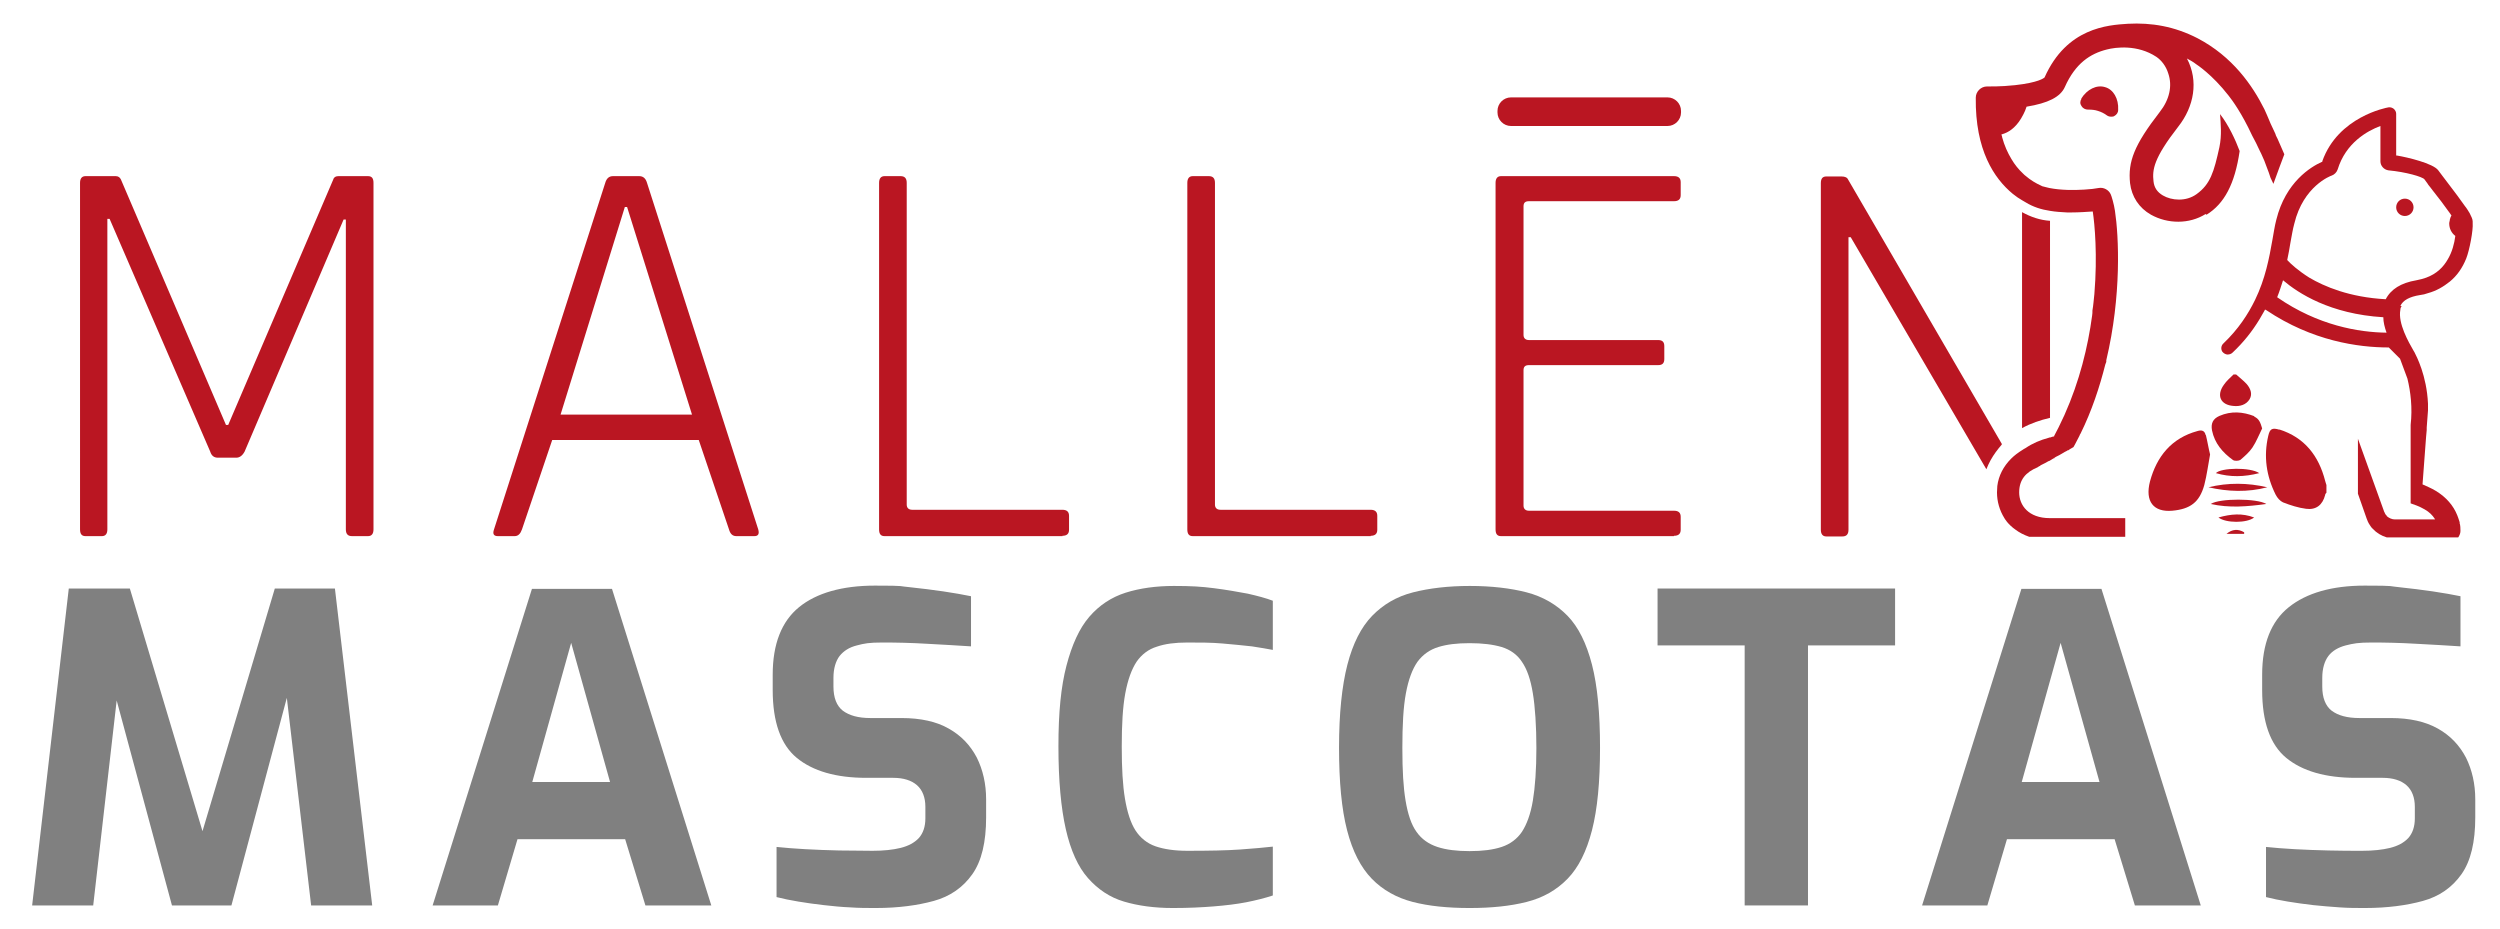 <svg xmlns="http://www.w3.org/2000/svg" id="uuid-49d79c51-4114-41ed-8881-097a4c899706" viewBox="0 0 777.8 289"><defs><style>      .st0 {        fill: gray;      }      .st1 {        fill: #ba1622;      }    </style></defs><polygon class="st0" points="10 281.7 21.4 183.1 40.4 183.1 63 258.6 85.5 183.1 104.2 183.1 115.8 281.7 96.8 281.7 88.3 209.1 91.3 209.4 72 281.7 53.5 281.7 34 209.4 37.3 209.2 29 281.7 10 281.7"></polygon><path class="st0" d="M134.6,281.7l30.9-98.5h24.9l30.9,98.5h-20.5l-6.3-20.6h-33.5l-6.1,20.6h-20.2ZM165.6,243.3h24.2l-12.1-43.3-12.1,43.3h0Z"></path><g><path class="st0" d="M272.4,282.5c-2.6,0-5.2,0-7.9-.2-2.7-.1-5.5-.4-8.2-.7-2.8-.3-5.4-.7-7.9-1.1-2.5-.4-4.8-.9-6.8-1.4v-15.6c2.7.3,5.7.5,9,.7s6.9.3,10.5.4c3.6,0,7.1.1,10.4.1s6.3-.3,8.7-.9,4.3-1.6,5.7-3.1c1.3-1.5,2-3.5,2-6.1v-3.6c0-2.9-.9-5.2-2.6-6.7-1.7-1.5-4.2-2.3-7.4-2.3h-8.4c-9.4,0-16.6-2.1-21.6-6.2-5-4.1-7.5-11.2-7.5-21.1v-4.8c0-9.6,2.8-16.6,8.2-21s13.4-6.7,23.6-6.7,7.2.2,10.9.5c3.6.4,7.1.8,10.4,1.3,3.3.5,6.2,1,8.6,1.5v15.6c-4.1-.3-8.6-.5-13.6-.8-5-.3-9.6-.4-13.9-.4s-5.7.3-8,.9c-2.4.6-4.1,1.7-5.4,3.3-1.2,1.6-1.9,3.9-1.9,6.8v2.7c0,3.5,1,6,2.9,7.5,2,1.5,4.8,2.3,8.6,2.3h9.7c5.9,0,10.9,1.1,14.7,3.3,3.9,2.2,6.7,5.2,8.7,9,1.9,3.8,2.9,8.2,2.9,13v5.6c0,7.7-1.4,13.6-4.3,17.7s-6.9,6.9-12,8.3-11.1,2.2-17.9,2.2"></path><path class="st0" d="M364.9,282.5c-5.8,0-10.8-.7-15.2-2s-8.1-3.8-11.2-7.3-5.4-8.6-6.9-15.2-2.3-15.2-2.3-25.8.8-18.6,2.5-25.1,4-11.6,7.1-15.2,6.9-6.1,11.3-7.5c4.4-1.4,9.5-2.1,15-2.1s8.6.2,12.5.7,7.3,1.1,10.5,1.7c3.1.7,5.7,1.4,7.8,2.2v15.3c-1.6-.3-3.8-.7-6.5-1.1-2.7-.3-5.8-.6-9.2-.9s-7.1-.3-10.9-.3-6.9.4-9.5,1.3c-2.6.8-4.7,2.4-6.3,4.7-1.5,2.3-2.7,5.5-3.5,9.8-.8,4.3-1.1,9.8-1.1,16.6s.3,12,1,16.2,1.8,7.6,3.3,9.9,3.6,4,6.2,4.9c2.6.9,5.9,1.4,9.9,1.4,6.7,0,12.2-.1,16.4-.4,4.2-.3,7.6-.6,10.2-.9v15.2c-2.4.8-5.2,1.5-8.2,2.1-3.1.6-6.5,1-10.2,1.3s-7.9.5-12.5.5"></path><path class="st0" d="M457.2,282.5c-6.8,0-12.7-.6-17.7-1.9s-9.3-3.7-12.7-7.2c-3.4-3.5-6-8.5-7.7-15.1-1.7-6.6-2.5-15.1-2.5-25.7s.9-19.2,2.6-25.8,4.3-11.7,7.7-15.2,7.6-6,12.7-7.3,11-2,17.7-2,12.7.7,17.7,2,9.3,3.8,12.7,7.3c3.4,3.5,5.9,8.6,7.6,15.2s2.5,15.2,2.5,25.8-.8,19.1-2.5,25.7c-1.7,6.6-4.2,11.6-7.6,15.1-3.4,3.5-7.6,5.9-12.7,7.2s-11,1.9-17.7,1.9M457.2,264.8c4,0,7.3-.4,10-1.3s4.8-2.5,6.3-4.7c1.5-2.3,2.7-5.5,3.4-9.7s1.1-9.7,1.1-16.4-.4-12.8-1.1-17c-.7-4.3-1.8-7.5-3.4-9.8-1.5-2.3-3.7-3.8-6.3-4.6-2.7-.8-6-1.2-10-1.2s-7.1.4-9.7,1.2-4.8,2.3-6.5,4.6c-1.6,2.3-2.8,5.5-3.6,9.8-.8,4.3-1.1,9.9-1.1,17s.3,12.2,1,16.4c.7,4.2,1.8,7.5,3.4,9.7,1.6,2.3,3.8,3.8,6.5,4.7,2.7.9,6.1,1.3,10,1.3"></path><polygon class="st0" points="542.8 281.7 542.8 200.8 515.7 200.8 515.7 183.1 589.6 183.1 589.6 200.8 562.5 200.8 562.5 281.7 542.8 281.7"></polygon><path class="st0" d="M598,281.7l30.9-98.5h24.9l30.9,98.5h-20.5l-6.3-20.6h-33.5l-6.1,20.6h-20.2ZM629,243.3h24.2l-12.1-43.3-12.1,43.3h0Z"></path><path class="st0" d="M735.8,282.5c-2.6,0-5.2,0-7.9-.2s-5.5-.4-8.2-.7-5.4-.7-7.9-1.1c-2.5-.4-4.8-.9-6.8-1.4v-15.6c2.7.3,5.7.5,9,.7s6.9.3,10.5.4,7.1.1,10.4.1,6.3-.3,8.7-.9c2.4-.6,4.3-1.6,5.7-3.1,1.3-1.5,2-3.5,2-6.1v-3.6c0-2.9-.9-5.2-2.6-6.7-1.7-1.5-4.2-2.3-7.4-2.3h-8.4c-9.4,0-16.6-2.1-21.6-6.2s-7.5-11.2-7.5-21.1v-4.8c0-9.6,2.8-16.6,8.3-21,5.5-4.4,13.4-6.7,23.6-6.7s7.3.2,10.8.5c3.6.4,7.1.8,10.4,1.3,3.3.5,6.2,1,8.6,1.5v15.6c-4.1-.3-8.6-.5-13.7-.8-5-.3-9.7-.4-13.9-.4s-5.7.3-8.1.9c-2.3.6-4.2,1.7-5.4,3.3-1.2,1.6-1.9,3.9-1.9,6.8v2.7c0,3.5,1,6,2.9,7.5,2,1.5,4.8,2.3,8.7,2.3h9.7c5.9,0,10.8,1.1,14.7,3.3,3.9,2.2,6.7,5.2,8.7,9,1.9,3.8,2.9,8.2,2.9,13v5.6c0,7.7-1.4,13.6-4.3,17.7-2.9,4.1-6.9,6.9-12,8.3s-11.1,2.2-17.9,2.2"></path><path class="st1" d="M105.1,54.8h9.4c1.2,0,1.7.7,1.7,2.1v107.8c0,1.4-.6,2.1-1.7,2.1h-5c-1.3,0-1.9-.7-1.9-2.1v-96.4h-.7l-30.8,72.2c-.7,1.3-1.6,1.9-2.6,1.9h-5.7c-1.2,0-2-.6-2.4-1.9l-31.3-72.4h-.7v96.6c0,1.4-.6,2.1-1.7,2.1h-5.1c-1.2,0-1.7-.7-1.7-2.1V56.9c0-1.4.6-2.1,1.7-2.1h9.4c.8,0,1.3.4,1.6,1l32.7,76.4h.7l32.7-76.4c.2-.7.8-1,1.6-1"></path><path class="st1" d="M160.3,166.8h-5.4c-1.3,0-1.7-.7-1.2-2.1l34.6-107.8c.4-1.4,1.2-2.1,2.4-2.1h8.2c1.2,0,2,.7,2.4,2.1l34.6,107.8c.4,1.4,0,2.1-1.2,2.1h-5.6c-1.2,0-1.9-.7-2.3-2.1l-9.4-27.8h-45.6l-9.4,27.8c-.5,1.4-1.2,2.1-2.3,2.1M194.4,64.4l-20,64.6h40.9l-20.2-64.6h-.7Z"></path><path class="st1" d="M330.6,166.8h-55.4c-1.2,0-1.7-.7-1.7-2.1V56.9c0-1.4.6-2.1,1.7-2.1h5c1.3,0,1.9.7,1.9,2.1v100.1c0,1,.6,1.6,1.7,1.6h46.7c1.4,0,2.1.6,2.1,1.9v4.3c0,1.3-.7,1.9-2.1,1.9"></path><path class="st1" d="M426.5,166.8h-55.4c-1.2,0-1.7-.7-1.7-2.1V56.9c0-1.4.6-2.1,1.7-2.1h5c1.3,0,1.9.7,1.9,2.1v100.1c0,1,.6,1.6,1.7,1.6h46.7c1.4,0,2.1.6,2.1,1.9v4.3c0,1.3-.7,1.9-2.1,1.9"></path><path class="st1" d="M520.8,166.8h-53.8c-1.2,0-1.7-.7-1.7-2.1V56.9c0-1.4.6-2.1,1.7-2.1h53.8c1.4,0,2.1.6,2.1,1.9v4c0,1.3-.7,1.9-2.1,1.9h-45.1c-1.2,0-1.7.5-1.7,1.6v40c0,1,.6,1.6,1.7,1.6h40.2c1.3,0,1.9.6,1.9,1.9v4c0,1.3-.6,1.9-1.9,1.9h-40.2c-1.2,0-1.7.5-1.7,1.6v42.1c0,1,.6,1.6,1.7,1.6h45.1c1.4,0,2.1.6,2.1,1.9v4c0,1.3-.7,1.9-2.1,1.9"></path><path class="st1" d="M518.8,39.2h-48.7c-2.3,0-4.2-1.9-4.2-4.2v-.5c0-2.3,1.9-4.2,4.2-4.2h48.7c2.3,0,4.2,1.9,4.2,4.2v.5c0,2.3-1.9,4.2-4.2,4.2"></path><path class="st1" d="M622.8,138.1l-47.8-82.2c-.3-.7-1-1-2.1-1h-4.7c-1.2,0-1.7.7-1.7,2.1v107.8c0,1.4.6,2.1,1.7,2.1h5c1.3,0,1.9-.7,1.9-2.1v-91h.7l42.2,72.2c.4-1,.8-1.9,1.3-2.8,1-1.8,2.2-3.4,3.5-4.9"></path><path class="st1" d="M637.8,68.7c-3.1-.2-6-1.2-8.7-2.7v67.2c2.7-1.5,5.7-2.5,8.7-3.2v-61.4h0Z"></path><path class="st1" d="M647.6,30.7c-.5.8-.5,1.6,0,2.3.4.7,1.2,1.1,2,1.1h.2c1,0,2,.1,2.9.4,1,.3,2,.8,2.8,1.4.4.3.9.4,1.3.4s.7,0,1-.2c.7-.4,1.2-1,1.2-1.9.2-3.5-1.5-6.4-4.1-7.1-2.6-.8-5.6.7-7.4,3.6"></path><path class="st1" d="M686.5,66.8c5.5-3.4,8.8-9.5,10.3-19.8,0,0,0,0,0,0-1.3-3.5-3.5-8.2-6.1-11.5.2,2.9.6,6.5-.2,10.3-1.7,7.7-2.8,11.5-7.1,14.6-3.3,2.4-7.8,2-10.5.4-1.7-1-2.7-2.4-2.9-4.4-.4-3.6,0-7.1,7.7-17,4.9-6.2,6.4-14.2,2.7-21.2.9.5,1.9,1,2.9,1.8h0s4.9,3.1,10.1,9.8c1.1,1.4,4,5.3,7.3,12.4.8,1.5,1.6,3,2.3,4.6.2.3.3.7.5,1,.7,1.5,1.3,2.9,1.8,4.4.4,1,.8,2.1,1.1,3.1l.9,1.9,1.9-5.2,1.5-4-2.1-4.8c-.2-.3-.3-.7-.5-1l-.2-.6-1.5-3.2-.5-1.2h0c-.5-1.1-.9-2.2-1.4-3.2-3.7-7.4-9.9-16.4-20.8-22.1-7.2-3.7-14.3-4.9-21.7-4.5-6.2.4-19,1.2-25.9,16.7-.2.2-1.9,1.6-9.2,2.4-4.5.5-8.6.4-8.7.4h0c-1.9,0-3.5,1.6-3.5,3.5-.2,16.3,5.7,25.1,11.5,29.9,1,.8,2,1.5,2.9,2,.4.2.8.5,1.2.7h0c2.3,1.4,4.8,2.2,7.5,2.6,1.7.3,3.5.4,5.3.5.4,0,.9,0,1.3,0,2.6,0,5-.2,6.7-.3.6,4,1.5,13.6.5,25.7,0,0,0,0,0,0-.2,1.7-.3,3.4-.6,5.1,0,.5,0,1.1-.1,1.6,0,0,0,0,0,0-1.3,9.7-3.9,20.4-8.6,30.9-.6,1.3-1.2,2.5-1.8,3.8-.5.9-.9,1.8-1.4,2.7,0,0,0,.2-.1.2-.4,0-.7.2-1.1.3-.2,0-.3,0-.5.1-2.6.7-5,1.7-7.2,3.2-.4.2-.7.4-1,.6-1.3.8-2.5,1.7-3.5,2.7-2.4,2.4-3.9,5.3-4.3,8.5,0,.7-.1,1.3-.1,2,0,2.8.8,5.6,2.3,8,0,0,1,1.9,3.6,3.7,1.1.8,2.4,1.5,4.1,2.1h29.9v-5.8h-4.6s0,0,0,0h-14.9,0c0,0-.3,0-.3,0h0c0,0-3.7,0-3.7,0h0c-6.6,0-9.5-4-9.5-8s2.1-6.3,5.7-7.8l.3-.2.3-.2h.2c0-.1.1-.2.1-.2l.4-.2.6-.3.4-.2.9-.5h0l.4-.2h0s.1,0,.1,0l.5-.3h0s.8-.5.8-.5h.2c0,0,.1-.2.1-.2h0s.5-.3.5-.3l.4-.2.6-.3h0l1.7-1,.6-.3.3-.2h.2c0,0,.4-.3.4-.3l1.2-.7h0s0,0,0,0c.2-.3.3-.6.5-.9.5-.9.9-1.8,1.4-2.7,0-.2.2-.4.3-.6,3.5-7.1,5.9-14.4,7.7-21.5l.3-.8c0-.2,0-.3,0-.5,4.8-20.2,3.9-38.6,2.7-46.5-.3-2.1-1.1-4.7-1.3-5.1-.6-1.4-2.2-2.3-3.8-2-1,.2-2.6.4-4.5.5-3.2.2-7.2.2-10.8-.5-.7-.2-1.4-.3-2-.5-.2,0-.3-.1-.5-.2-1.8-.8-3.4-1.8-4.8-3-.3-.2-.6-.5-.9-.8-1.4-1.3-2.6-2.8-3.6-4.5-1.2-2-2.2-4.2-2.9-6.8,0-.3-.2-.6-.2-.9.3,0,.6-.2,1-.3,1.8-.7,4-2.3,5.8-5.9.4-.7.7-1.5,1-2.4,6.7-1.1,10.5-3,11.9-6.1,3.3-7.4,7.9-10.4,13.1-11.7,2.7-.7,9.5-1.6,15.4,2.3,1.6,1.1,3,2.9,3.7,5.2,1.3,3.8.4,8.1-2.7,12-7.9,10.2-9.9,15.4-9.2,22.1.5,4.2,2.8,7.7,6.5,9.8,5.2,2.9,11.9,3,17-.2"></path><path class="st1" d="M746.8,95.2c.8-1.8,2.9-2.9,6.1-3.4.9-.1,1.7-.3,2.5-.6,2.6-.7,4.8-2,6.8-3.6,2.2-1.8,3.9-4.2,5.1-7.2,1-2.5,2.2-8.8,2-11v-.2c0,0,0-.2,0-.3,0-.7-.4-1.5-.9-2.5-.3-.5-.8-1.4-1.6-2.4-1.3-1.9-3.2-4.4-4.8-6.5-.8-1.1-1.6-2.1-2.2-2.9-.7-.9-1.1-1.5-1.2-1.6-1.6-2.2-9.8-4.1-12.8-4.6h-.3v-13c0-.6-.3-1.1-.7-1.5-.5-.4-1.1-.6-1.7-.5-.6.1-15.7,2.9-20.6,16.8v.2c0,0-.2,0-.2,0-3.3,1.5-11.2,6.2-14.1,18-.5,1.9-.8,4-1.2,6.2-1,5.7-2.2,12.1-5.4,18.7-2.2,4.5-5.2,9.1-9.8,13.5-.8.7-.9,1.8-.4,2.6.4.5.9.8,1.5.9.6,0,1.2-.1,1.7-.6,3.4-3.2,6.1-6.6,8.4-10.4.5-.9,1-1.7,1.5-2.6l.2-.4.4.2c14.3,9.6,28.6,11.6,38.1,11.6l3.5,3.5,2.3,6.2c1,4.1,1.6,9.1,1,14.4h0v24.4c.9.3,2.7.9,4.4,1.9,1.4.8,2.4,1.8,3.1,2.9,0,0,0,.1.1.2h0s-12.5,0-12.5,0c-.9,0-1.8-.4-2.5-1h0c0-.2-.2-.3-.3-.4h0c-.1-.2-.2-.3-.3-.5h0c0-.1-.1-.3-.2-.4l-8.2-22.8v17.1l2.7,7.7c.1.3.3.7.4,1,.2.4.4.8.7,1.2.2.4.5.7.8,1,1.2,1.3,2.7,2.2,4.4,2.7h22.2c.4-.6.7-1.3.7-2s0-1.8-.3-2.6h.1l-.5-1.5-.3-.8h0c-1.2-3-3.4-5.6-6.7-7.6-1.3-.8-3-1.5-4.1-2l1.1-14.7.2-2.2h0c0,0,0-.8,0-.8l.4-5.3h0c0-.7,0-1.4,0-2.1-.4-8.8-3.6-14.8-4.2-16l-.3-.5c-1.5-2.6-4.9-8.5-4.1-12.7,0-.5.2-.9.4-1.2M708.5,92.4c.7-1.7,1.2-3.4,1.8-5.2,4.7,4,14.6,10.5,31.2,11.5,0,1.5.4,3.1,1,4.8-8.6-.1-21.3-2.2-34-11M742.3,93.1c-11.4-.6-19.2-4-23.8-6.7-3.5-2.2-5.8-4.3-6.9-5.5.4-1.8.7-3.6,1-5.4.4-2.1.7-4.1,1.2-5.9,2.8-11.7,11.3-14.9,11.7-15,.8-.3,1.5-1,1.8-1.9,2.5-8.2,9.2-12,13.3-13.5v11c0,1.4,1.1,2.6,2.5,2.8,5.4.5,10.6,2,11.2,2.8.3.5.8,1,1.2,1.7.4.5.9,1.1,1.4,1.8,1.4,1.7,3.8,4.9,5.5,7.3,0,.1.2.3.3.4-.2.4-.4.8-.5,1.3,0,.4-.2.8-.2,1.2h0c0,1.6.7,3,1.9,3.9-.3,2.4-1,5-2.3,7.2-1.4,2.5-3.5,4.6-6.8,5.8-.9.3-1.9.6-3,.8-4.8.8-8,2.8-9.6,6"></path><path class="st1" d="M748.2,61.8c-1.5,0-2.7,1.2-2.7,2.7s1.2,2.7,2.7,2.7,2.7-1.2,2.7-2.7-1.2-2.7-2.7-2.7"></path><path class="st1" d="M709.2,133.7c-2.3-.7-3-.3-3.5,1.9-1.5,6.4-.6,12.5,2.3,18.3.5,1,1.4,2,2.3,2.4,2.3.9,4.8,1.7,7.2,2,3.1.4,5.1-1.2,5.9-4.3,0-.3.2-.5.4-.7v-2.4c-.1-.4-.3-.8-.4-1.3-2-7.8-6.4-13.5-14.3-16"></path><path class="st1" d="M695.6,116.5h-.7c-1,1-2.2,2-3,3.2-2.4,3.3-1.1,6.3,3,6.6,1.9.2,3.9-.3,5-2.1,1-1.7.2-3.4-.9-4.7-1-1.1-2.2-2-3.3-3"></path><path class="st1" d="M686.2,135.3c-.3-1.3-1.2-1.6-2.5-1.2-8.1,2.2-12.7,7.9-14.8,15.7-1.6,6.2,1.1,9.6,6.9,9.1,5.6-.5,8.5-2.6,10-8,.8-3.1,1.2-6.3,1.8-9.5-.5-2-.8-4-1.3-6"></path><path class="st1" d="M701.4,129.5c-3.6-1.4-7.2-1.7-10.9-.1-2,.9-2.7,2.3-2.3,4.5.8,4,3.3,6.9,6.5,9.2.5.4,1.8.3,2.3,0,1.4-1.2,2.8-2.4,3.8-3.9,1.2-1.8,2-3.9,3-5.9-.5-1.7-.9-3-2.5-3.7"></path><path class="st1" d="M687.1,151.6c6.1,1.4,12.2,1.6,18.3,0-6.1-1.4-12.2-1.5-18.3,0"></path><path class="st1" d="M687.8,156.8c5.8,1.3,11.4.8,17.3,0-2.9-1.8-14.6-1.8-17.3,0"></path><path class="st1" d="M689.4,147.2c4.5,1.3,8.8,1.2,13.5,0-2.8-1.9-11.9-1.7-13.5,0"></path><path class="st1" d="M690.2,161c2.3,1.8,8.9,1.8,11.1,0-3.7-1.4-7.2-1.1-11.1,0"></path><path class="st1" d="M692.7,166.1h5.5c0-.2,0-.4,0-.5-1.9-1.1-3.7-1-5.5.5"></path></g></svg>